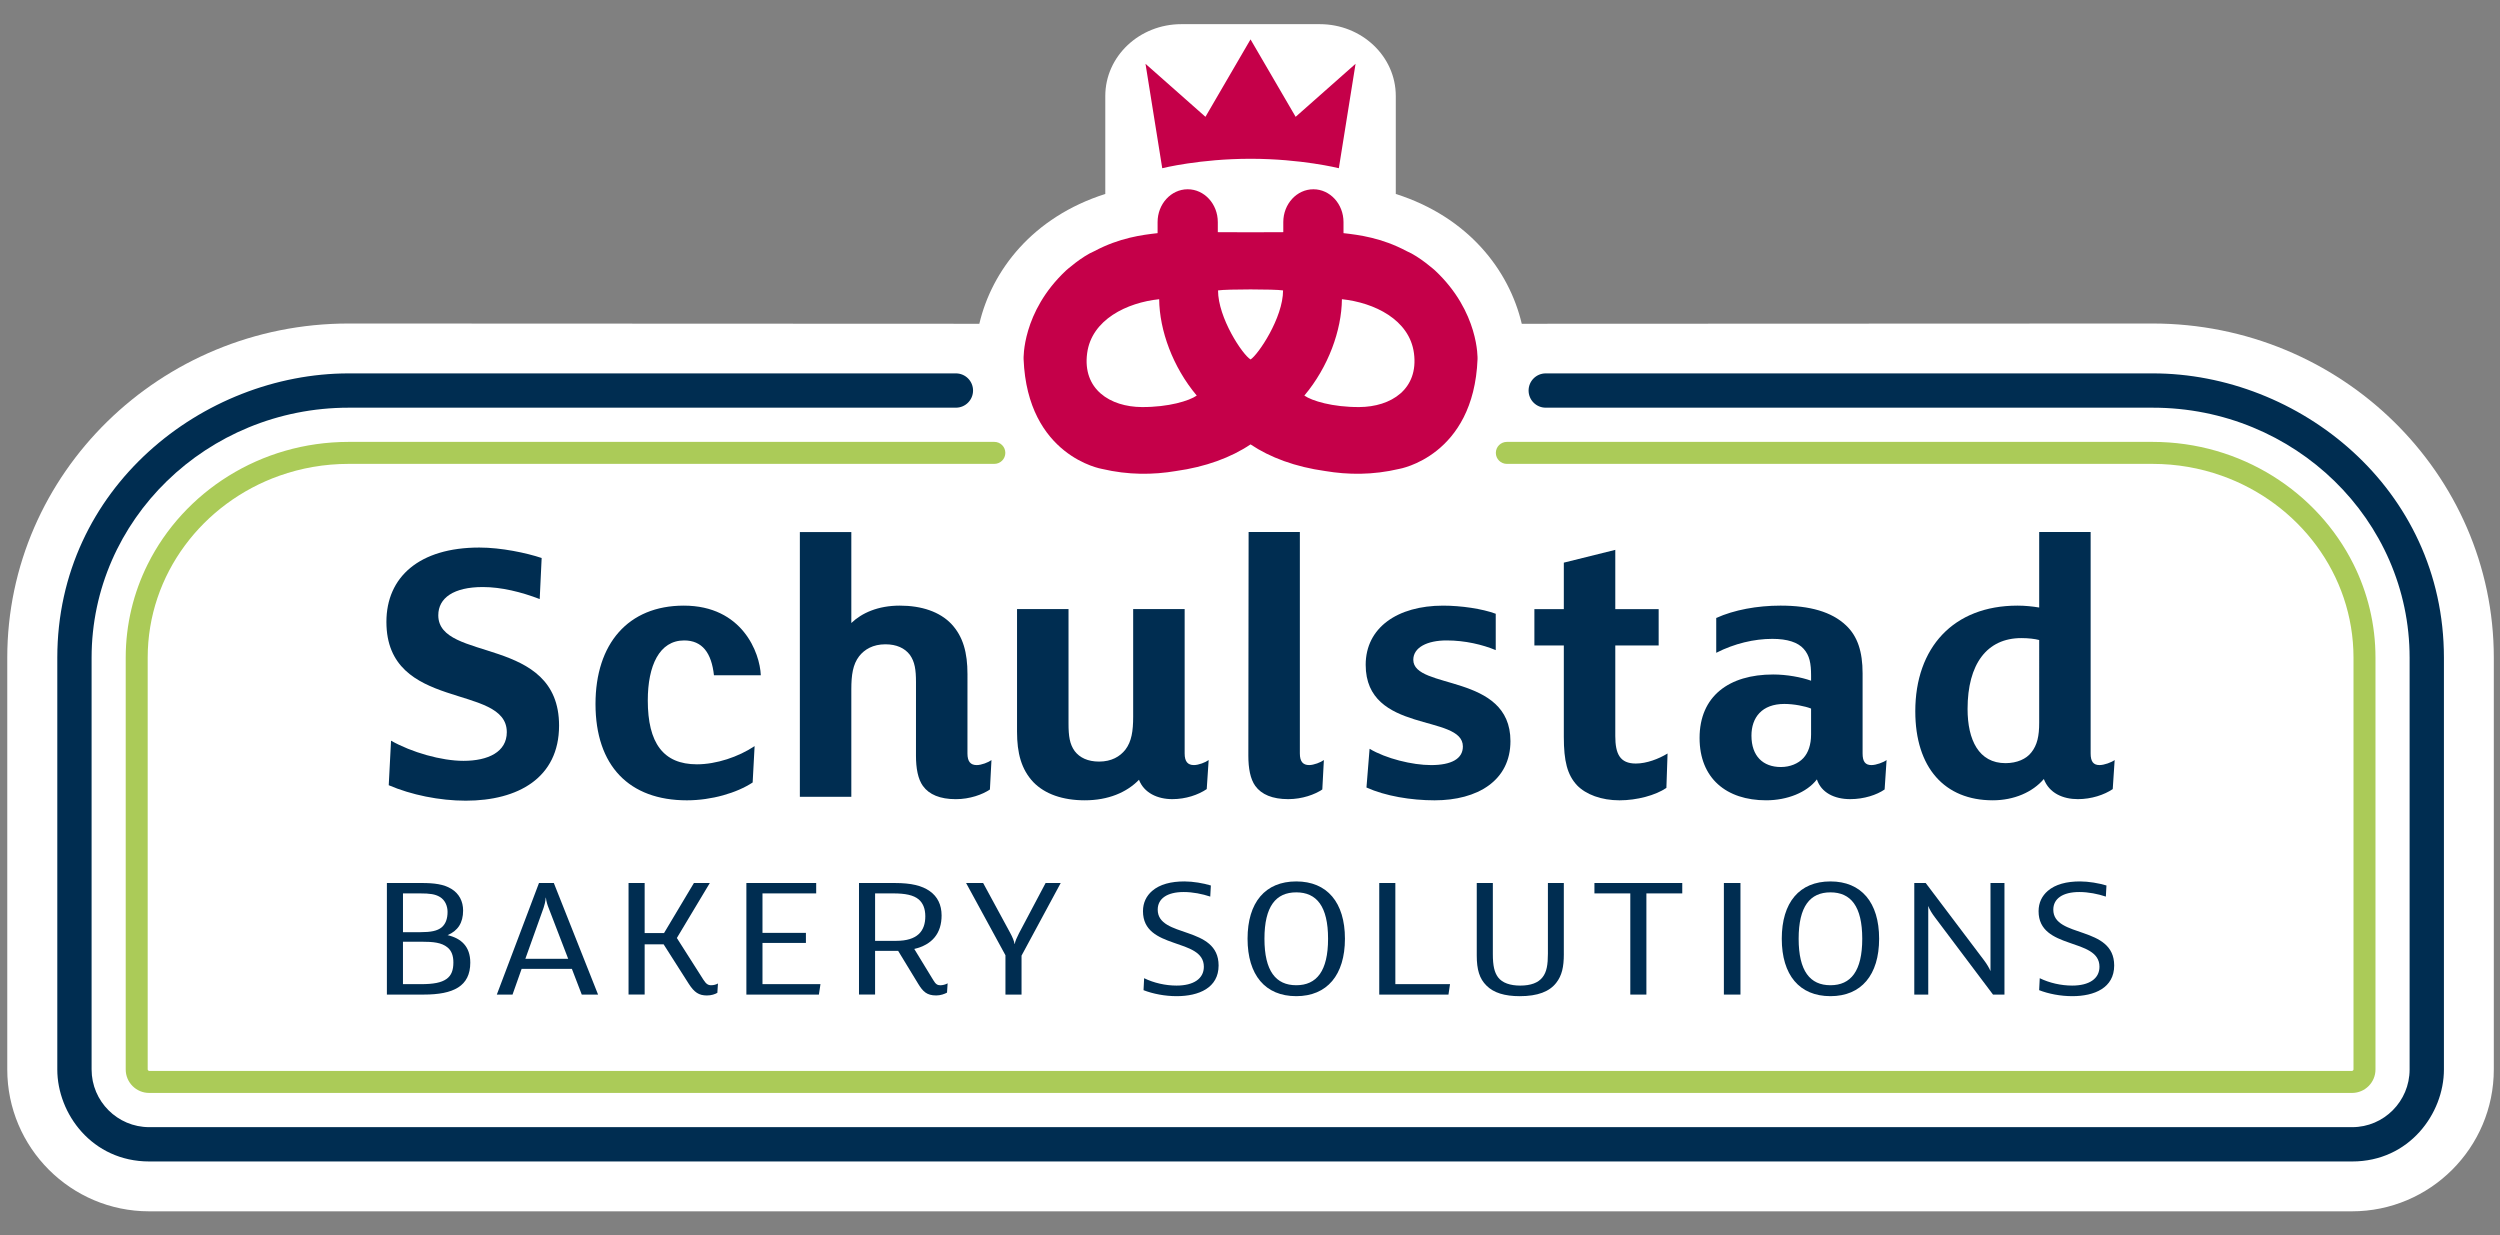 <?xml version="1.0" encoding="utf-8"?>
<!-- Generator: Adobe Illustrator 16.0.0, SVG Export Plug-In . SVG Version: 6.00 Build 0)  -->
<!DOCTYPE svg PUBLIC "-//W3C//DTD SVG 1.1//EN" "http://www.w3.org/Graphics/SVG/1.1/DTD/svg11.dtd">
<svg version="1.1" id="Layer_1" xmlns="http://www.w3.org/2000/svg" xmlns:xlink="http://www.w3.org/1999/xlink" x="0px" y="0px"
	 width="172px" height="85px" viewBox="0 0 172 85" enable-background="new 0 0 172 85" xml:space="preserve">
<rect x="0" y="0" width="172" height="85" fill="#808080" stroke="none"/>
<g>
	<path fill="#FFFFFF" d="M148.092,22.258l-43.395,0.018c-0.864-3.675-3.665-7.337-8.667-8.932V6.603c0-2.729-2.343-4.941-5.23-4.941
		h-9.525c-2.887,0-5.231,2.212-5.231,4.941v6.741c-5.001,1.595-7.803,5.257-8.666,8.932l-43.396-0.018
		C11.034,22.258,0.5,32.572,0.5,45.249v28.33c0,5.381,4.377,9.76,9.758,9.76h151.558c5.38,0,9.758-4.379,9.758-9.76v-28.33
		C171.574,32.572,161.04,22.258,148.092,22.258"/>
	<g>
		<path fill="#ABCB58" d="M161.92,38.818c-2.481-4.976-7.745-8.416-13.824-8.416h-0.001h-44.388h-0.035
			c-0.418,0-0.758,0.338-0.758,0.756c0,0.418,0.34,0.757,0.758,0.757h0.035h44.388c1.669,0,3.269,0.286,4.749,0.811
			c5.292,1.872,9.077,6.78,9.077,12.523v28.332c0,0.031-0.022,0.057-0.05,0.076c-0.018,0.012-0.034,0.025-0.05,0.025H10.262
			c-0.018,0-0.034-0.014-0.05-0.025c-0.028-0.02-0.051-0.045-0.051-0.076V45.249c0-5.743,3.785-10.651,9.076-12.523
			c1.482-0.524,3.081-0.811,4.75-0.811h44.388h0.036c0.417,0,0.756-0.338,0.756-0.757c0-0.418-0.338-0.756-0.756-0.756h-0.036
			H23.987h-0.001c-6.079,0-11.343,3.44-13.823,8.416c-0.97,1.947-1.514,4.128-1.514,6.431v28.332c0,0.891,0.723,1.613,1.613,1.613h0
			h151.559c0.889,0,1.612-0.723,1.612-1.613V45.249C163.434,42.946,162.89,40.765,161.92,38.818"/>
		<path fill="#002D51" d="M148.12,25.689h-0.002h-41.735h-0.037c-0.651,0-1.179,0.528-1.179,1.18s0.527,1.18,1.179,1.18h0.037
			h41.735c9.755,0,17.663,7.717,17.663,17.2v28.332c0,2.188-1.771,3.967-3.947,3.967h-0.008H10.268
			c-2.187,0-3.966-1.779-3.966-3.967V45.249c0-9.483,7.937-17.2,17.691-17.2h41.737h0.036c0.652,0,1.18-0.528,1.18-1.18
			s-0.528-1.18-1.18-1.18h-0.036H23.993h0c-10.002,0-20.051,7.867-20.051,19.56v28.332c0,3.037,2.391,6.328,6.326,6.328h0h151.559
			h0.001h0.007c3.916,0,6.307-3.291,6.307-6.328V45.249C168.141,33.556,158.122,25.689,148.12,25.689"/>
	</g>
	<path fill="#C50049" d="M98.731,18.609c0,0-1.074-0.964-1.962-1.336c-0.003-0.001-0.007-0.003-0.009-0.005
		c-1.706-0.906-3.257-1.107-4.327-1.227v-0.76c0-1.248-0.928-2.259-2.071-2.259l0,0h-0.001c-1.144,0-2.071,1.011-2.071,2.259v0.692
		l-2.254,0.008l-2.251-0.008v-0.692c0-1.248-0.928-2.259-2.071-2.259h-0.001h-0.001c-1.143,0-2.07,1.011-2.07,2.259v0.76
		c-1.071,0.119-2.622,0.32-4.328,1.227c-0.003,0.002-0.007,0.004-0.01,0.005c-0.887,0.372-1.96,1.336-1.96,1.336
		c-3.05,2.858-2.921,6.094-2.921,6.094c0.264,6.701,5.39,7.558,5.39,7.558c0.913,0.215,1.797,0.318,2.646,0.333
		c0.85,0.015,1.665-0.055,2.439-0.186c2.05-0.285,3.798-0.931,5.139-1.834c1.343,0.904,3.091,1.549,5.141,1.834
		c0.774,0.13,1.592,0.201,2.439,0.186c0.85-0.015,1.734-0.118,2.646-0.333c0,0,5.128-0.857,5.392-7.558
		C101.653,24.704,101.78,21.467,98.731,18.609 M78.561,28.006c-2.192-0.012-4.097-1.229-3.765-3.708
		c0.308-2.314,2.744-3.481,4.955-3.712c0.021,2.151,0.939,4.669,2.585,6.63C81.822,27.577,80.398,28.015,78.561,28.006
		 M86.04,24.731c-0.554-0.323-2.239-2.861-2.239-4.751c0.577-0.091,3.897-0.091,4.474,0C88.274,21.871,86.559,24.403,86.04,24.731
		 M93.515,28.006c-1.837,0.009-3.261-0.429-3.776-0.79c1.647-1.96,2.563-4.479,2.585-6.63c2.212,0.231,4.649,1.398,4.956,3.712
		C97.61,26.777,95.707,27.994,93.515,28.006"/>
	<path fill="#C50049" d="M86.037,10.924c3.489,0,6.075,0.649,6.075,0.649l1.15-7.183L89.14,8.037L86.036,2.71l-3.101,5.327
		l-4.124-3.646l1.151,7.183C79.963,11.573,82.549,10.924,86.037,10.924L86.037,10.924z"/>
	<g>
		<path fill="#002D51" d="M32.045,55.087c-1.812,0-3.755-0.4-5.3-1.064l0.159-3.064c1.412,0.801,3.462,1.387,4.98,1.387
			c1.705,0,2.984-0.613,2.984-1.973c0-3.381-8.283-1.383-8.283-7.588c0-3.09,2.264-5.114,6.392-5.114
			c1.518,0,3.249,0.372,4.289,0.719l-0.134,2.825c-1.252-0.481-2.636-0.827-3.915-0.827c-1.998,0-3.063,0.745-3.063,1.945
			c0,3.247,8.31,1.356,8.31,7.589C38.463,53.517,35.641,55.087,32.045,55.087"/>
		<path fill="#002D51" d="M49.12,46.458c-0.167-1.533-0.799-2.396-2.05-2.396c-1.705,0-2.502,1.73-2.502,4.127
			c0,2.93,1.064,4.396,3.381,4.396c1.333,0,2.85-0.508,3.968-1.252l-0.134,2.502c-1.09,0.719-2.823,1.227-4.526,1.227
			c-3.968,0-6.286-2.371-6.286-6.631c0-4.131,2.237-6.764,6.073-6.764c4.03,0,5.239,3.241,5.3,4.792H49.12z"/>
		<path fill="#002D51" d="M83.023,54.29c-0.586,0.396-1.438,0.691-2.371,0.691c-1.011,0-1.943-0.426-2.29-1.332
			c-0.853,0.879-2.131,1.412-3.729,1.412c-1.519,0-2.744-0.428-3.542-1.252c-0.826-0.879-1.119-1.998-1.119-3.463v-8.441h3.542
			v7.882c0,0.852,0.079,1.412,0.425,1.889c0.347,0.455,0.906,0.721,1.678,0.721c0.854,0,1.438-0.346,1.812-0.824
			c0.426-0.561,0.533-1.279,0.533-2.266v-7.402h3.542v9.933c0,0.559,0.213,0.799,0.64,0.799c0.319,0,0.799-0.186,1.012-0.346
			L83.023,54.29z"/>
		<path fill="#002D51" d="M90.975,54.315c-0.506,0.346-1.386,0.666-2.343,0.666c-1.091,0-1.84-0.32-2.267-0.906
			c-0.346-0.479-0.479-1.225-0.479-2.076l0.018-15.395h3.526v15.234c0,0.559,0.214,0.799,0.64,0.799
			c0.318,0,0.799-0.186,1.012-0.346L90.975,54.315z"/>
		<path fill="#002D51" d="M98.7,55.062c-1.623,0-3.383-0.293-4.687-0.881l0.214-2.664c1.117,0.668,2.929,1.121,4.232,1.121
			c1.386,0,2.187-0.426,2.187-1.279c0-2.264-6.687-0.852-6.687-5.619c0-2.557,2.185-4.072,5.327-4.072
			c1.226,0,2.69,0.212,3.621,0.559v2.501c-0.905-0.375-2.104-0.666-3.381-0.666c-1.333,0-2.291,0.48-2.291,1.332
			c0,2.078,6.684,0.904,6.684,5.594C103.92,53.704,101.658,55.062,98.7,55.062"/>
		<path fill="#002D51" d="M114.648,54.208c-0.745,0.508-2.023,0.854-3.223,0.854c-1.251,0-2.316-0.4-2.93-1.039
			c-0.665-0.719-0.904-1.652-0.904-3.328v-6.287h-2.025v-2.501h2.025v-3.197l3.541-0.88v4.077h2.984v2.501h-2.984v6.232
			c0,1.225,0.319,1.891,1.412,1.891c0.745,0,1.572-0.318,2.184-0.691L114.648,54.208z"/>
		<path fill="#002D51" d="M129.662,54.315c-0.533,0.371-1.411,0.666-2.369,0.666c-1.093,0-1.998-0.453-2.29-1.359
			c-0.694,0.906-2.053,1.439-3.491,1.439c-2.741,0-4.581-1.518-4.581-4.289c0-2.875,2.023-4.367,5.063-4.367
			c0.931,0,1.943,0.186,2.609,0.428v-0.348c0-0.854-0.106-1.387-0.506-1.84c-0.399-0.451-1.118-0.691-2.158-0.691
			c-1.252,0-2.61,0.32-3.862,0.959v-2.396c1.226-0.557,2.823-0.85,4.422-0.85c2.023,0,3.516,0.424,4.503,1.355
			c0.797,0.746,1.145,1.811,1.145,3.303v5.514c0,0.559,0.185,0.799,0.611,0.799c0.32,0,0.826-0.186,1.039-0.346L129.662,54.315z
			 M124.603,48.749c-0.4-0.16-1.171-0.318-1.84-0.318c-1.543,0-2.263,0.93-2.263,2.182c0,1.412,0.8,2.158,2.023,2.158
			c0.64,0,1.2-0.24,1.546-0.613c0.346-0.371,0.533-0.932,0.533-1.623V48.749z"/>
		<path fill="#002D51" d="M145.356,54.29c-0.585,0.396-1.465,0.691-2.398,0.691c-1.011,0-1.971-0.4-2.342-1.385
			c-0.772,0.906-2.052,1.465-3.517,1.465c-3.304,0-5.327-2.238-5.327-6.127c0-4.367,2.611-7.267,7.031-7.267
			c0.507,0,1.04,0.053,1.493,0.131v-5.194h3.54v15.234c0,0.559,0.188,0.799,0.613,0.799c0.321,0,0.826-0.186,1.039-0.346
			L145.356,54.29z M140.297,44.034c-0.295-0.08-0.747-0.133-1.227-0.133c-2.371,0-3.701,1.785-3.701,4.875
			c0,2.131,0.771,3.729,2.609,3.729c0.8,0,1.438-0.293,1.785-0.746c0.399-0.506,0.533-1.119,0.533-2.025V44.034z"/>
		<path fill="#002D51" d="M67.201,52.638c-0.427,0-0.64-0.24-0.64-0.799l0.001-5.461c0-1.463-0.293-2.584-1.118-3.461
			c-0.798-0.825-2.025-1.25-3.542-1.25c-1.493,0-2.611,0.505-3.331,1.196v-6.257h-3.541v18.214h3.541v-7.402
			c0-0.984,0.108-1.705,0.534-2.264c0.374-0.479,0.959-0.826,1.811-0.826c0.773,0,1.333,0.268,1.678,0.719
			c0.347,0.48,0.426,1.039,0.426,1.891l-0.001,5.063c0,0.852,0.134,1.598,0.48,2.076c0.425,0.586,1.171,0.906,2.264,0.906
			c0.959,0,1.838-0.32,2.343-0.666l0.107-2.023C68,52.452,67.52,52.638,67.201,52.638"/>
		<path fill="#002D51" d="M29.153,68.427h-2.535v-7.676h2.388c0.881,0,1.521,0.084,2.042,0.4c0.547,0.326,0.814,0.873,0.814,1.492
			c0,0.848-0.361,1.395-1.068,1.695c0.934,0.219,1.562,0.777,1.562,1.893C32.354,67.856,31.194,68.427,29.153,68.427 M30.26,61.708
			c-0.321-0.193-0.693-0.242-1.36-0.242h-1.175v2.668h1.188c0.733,0,1.174-0.084,1.48-0.338c0.267-0.232,0.399-0.582,0.399-1.057
			C30.793,62.353,30.634,61.929,30.26,61.708 M30.781,65.177c-0.4-0.328-0.96-0.387-1.788-0.387h-1.269v2.92h1.242
			c0.867,0,1.4-0.107,1.747-0.352c0.347-0.24,0.48-0.617,0.48-1.139C31.194,65.771,31.074,65.407,30.781,65.177"/>
		<path fill="#002D51" d="M41.147,68.427h-1.122l-0.68-1.77h-3.457l-0.626,1.77h-1.081l2.901-7.676h1.021L41.147,68.427z
			 M39.091,65.966l-1.347-3.504c-0.067-0.158-0.16-0.438-0.187-0.703h-0.013c-0.014,0.266-0.093,0.545-0.147,0.703l-1.253,3.504
			H39.091z"/>
		<path fill="#002D51" d="M49.354,68.306c-0.16,0.096-0.413,0.182-0.72,0.182c-0.547,0-0.867-0.207-1.254-0.813l-1.721-2.703h-1.307
			v3.453h-1.108v-7.674h1.108v3.443h1.334l2.055-3.443h1.094l-2.268,3.783l1.828,2.873c0.187,0.291,0.32,0.377,0.533,0.377
			c0.174,0,0.347-0.047,0.467-0.121L49.354,68.306z"/>
		<polygon fill="#002D51" points="56.448,67.71 56.34,68.427 51.351,68.427 51.351,60.751 56.154,60.751 56.154,61.466 
			52.459,61.466 52.459,64.183 55.447,64.183 55.447,64.874 52.459,64.874 52.459,67.71 		"/>
		<path fill="#002D51" d="M65.155,68.292c-0.173,0.098-0.454,0.195-0.747,0.195c-0.64,0-0.907-0.266-1.227-0.787l-1.388-2.281
			h-1.587v3.006h-1.107v-7.674h2.469c1.133,0,1.867,0.182,2.401,0.559c0.534,0.375,0.813,0.945,0.813,1.672
			c0,1.225-0.64,2.014-1.88,2.305l1.308,2.145c0.159,0.27,0.28,0.354,0.48,0.354c0.16,0,0.36-0.047,0.507-0.133L65.155,68.292z
			 M63.207,61.88c-0.36-0.303-0.934-0.414-1.747-0.414h-1.254v3.264h1.454c1.454,0,2.001-0.668,2.001-1.688
			C63.66,62.509,63.5,62.132,63.207,61.88"/>
		<path fill="#002D51" d="M72.977,60.751l-2.695,4.996v2.68h-1.107v-2.705l-2.708-4.971h1.173l1.854,3.42
			c0.16,0.291,0.281,0.582,0.308,0.775h0.013c0.028-0.193,0.146-0.447,0.294-0.74l1.828-3.455H72.977z"/>
		<path fill="#002D51" d="M80.957,68.536c-0.813,0-1.627-0.158-2.282-0.412l0.041-0.824c0.667,0.326,1.468,0.508,2.229,0.508
			c1.173,0,1.88-0.473,1.88-1.297c0-2.025-4.188-1.127-4.188-3.82c0-0.594,0.24-1.055,0.627-1.393
			c0.534-0.463,1.308-0.656,2.228-0.656c0.588,0,1.294,0.121,1.815,0.279l-0.041,0.764c-0.547-0.182-1.201-0.314-1.827-0.314
			c-1.147,0-1.788,0.459-1.788,1.213c0,1.975,4.189,1.066,4.189,3.842C83.839,67.966,82.478,68.536,80.957,68.536"/>
		<path fill="#002D51" d="M89.182,68.536c-2.135,0-3.35-1.455-3.35-3.951c0-2.5,1.215-3.943,3.35-3.943
			c2.121,0,3.35,1.443,3.35,3.943C92.531,67.081,91.303,68.536,89.182,68.536 M89.182,61.394c-1.4,0-2.188,0.959-2.188,3.191
			c0,2.23,0.788,3.199,2.188,3.199c1.401,0,2.189-0.969,2.189-3.199C91.371,62.353,90.583,61.394,89.182,61.394"/>
		<polygon fill="#002D51" points="99.761,67.71 99.655,68.427 94.892,68.427 94.892,60.751 96,60.751 96,67.71 		"/>
		<path fill="#002D51" d="M107.592,65.638c0,0.896-0.134,1.48-0.521,1.977c-0.466,0.607-1.28,0.922-2.508,0.922
			c-1.039,0-1.801-0.23-2.294-0.729c-0.48-0.473-0.668-1.09-0.668-2.072v-4.984h1.107v4.887c0,0.813,0.108,1.262,0.36,1.602
			c0.294,0.387,0.841,0.568,1.521,0.568c0.733,0,1.24-0.193,1.534-0.568c0.294-0.365,0.373-0.887,0.373-1.625v-4.863h1.095V65.638z"
			/>
		<polygon fill="#002D51" points="115.74,61.466 113.272,61.466 113.272,68.427 112.165,68.427 112.165,61.466 109.697,61.466 
			109.697,60.751 115.74,60.751 		"/>
		<rect x="118.603" y="60.751" fill="#002D51" width="1.141" height="7.676"/>
		<path fill="#002D51" d="M125.935,68.536c-2.135,0-3.349-1.455-3.349-3.951c0-2.5,1.214-3.943,3.349-3.943
			c2.121,0,3.349,1.443,3.349,3.943C129.283,67.081,128.056,68.536,125.935,68.536 M125.935,61.394
			c-1.401,0-2.188,0.959-2.188,3.191c0,2.23,0.787,3.199,2.188,3.199s2.188-0.969,2.188-3.199
			C128.122,62.353,127.336,61.394,125.935,61.394"/>
		<path fill="#002D51" d="M137.907,68.427h-0.788l-4.002-5.322c-0.174-0.23-0.373-0.535-0.453-0.777v6.1h-0.961v-7.676h0.786
			l3.991,5.287c0.212,0.279,0.386,0.57,0.466,0.775v-6.063h0.961V68.427z"/>
		<path fill="#002D51" d="M142.575,68.536c-0.813,0-1.628-0.158-2.282-0.412l0.041-0.824c0.667,0.326,1.467,0.508,2.228,0.508
			c1.175,0,1.881-0.473,1.881-1.297c0-2.025-4.189-1.127-4.189-3.82c0-0.594,0.241-1.055,0.627-1.393
			c0.533-0.463,1.309-0.656,2.229-0.656c0.586,0,1.293,0.121,1.814,0.279l-0.041,0.764c-0.546-0.182-1.2-0.314-1.827-0.314
			c-1.147,0-1.789,0.459-1.789,1.213c0,1.975,4.189,1.066,4.189,3.842C145.456,67.966,144.096,68.536,142.575,68.536"/>
	</g>
</g>
</svg>
